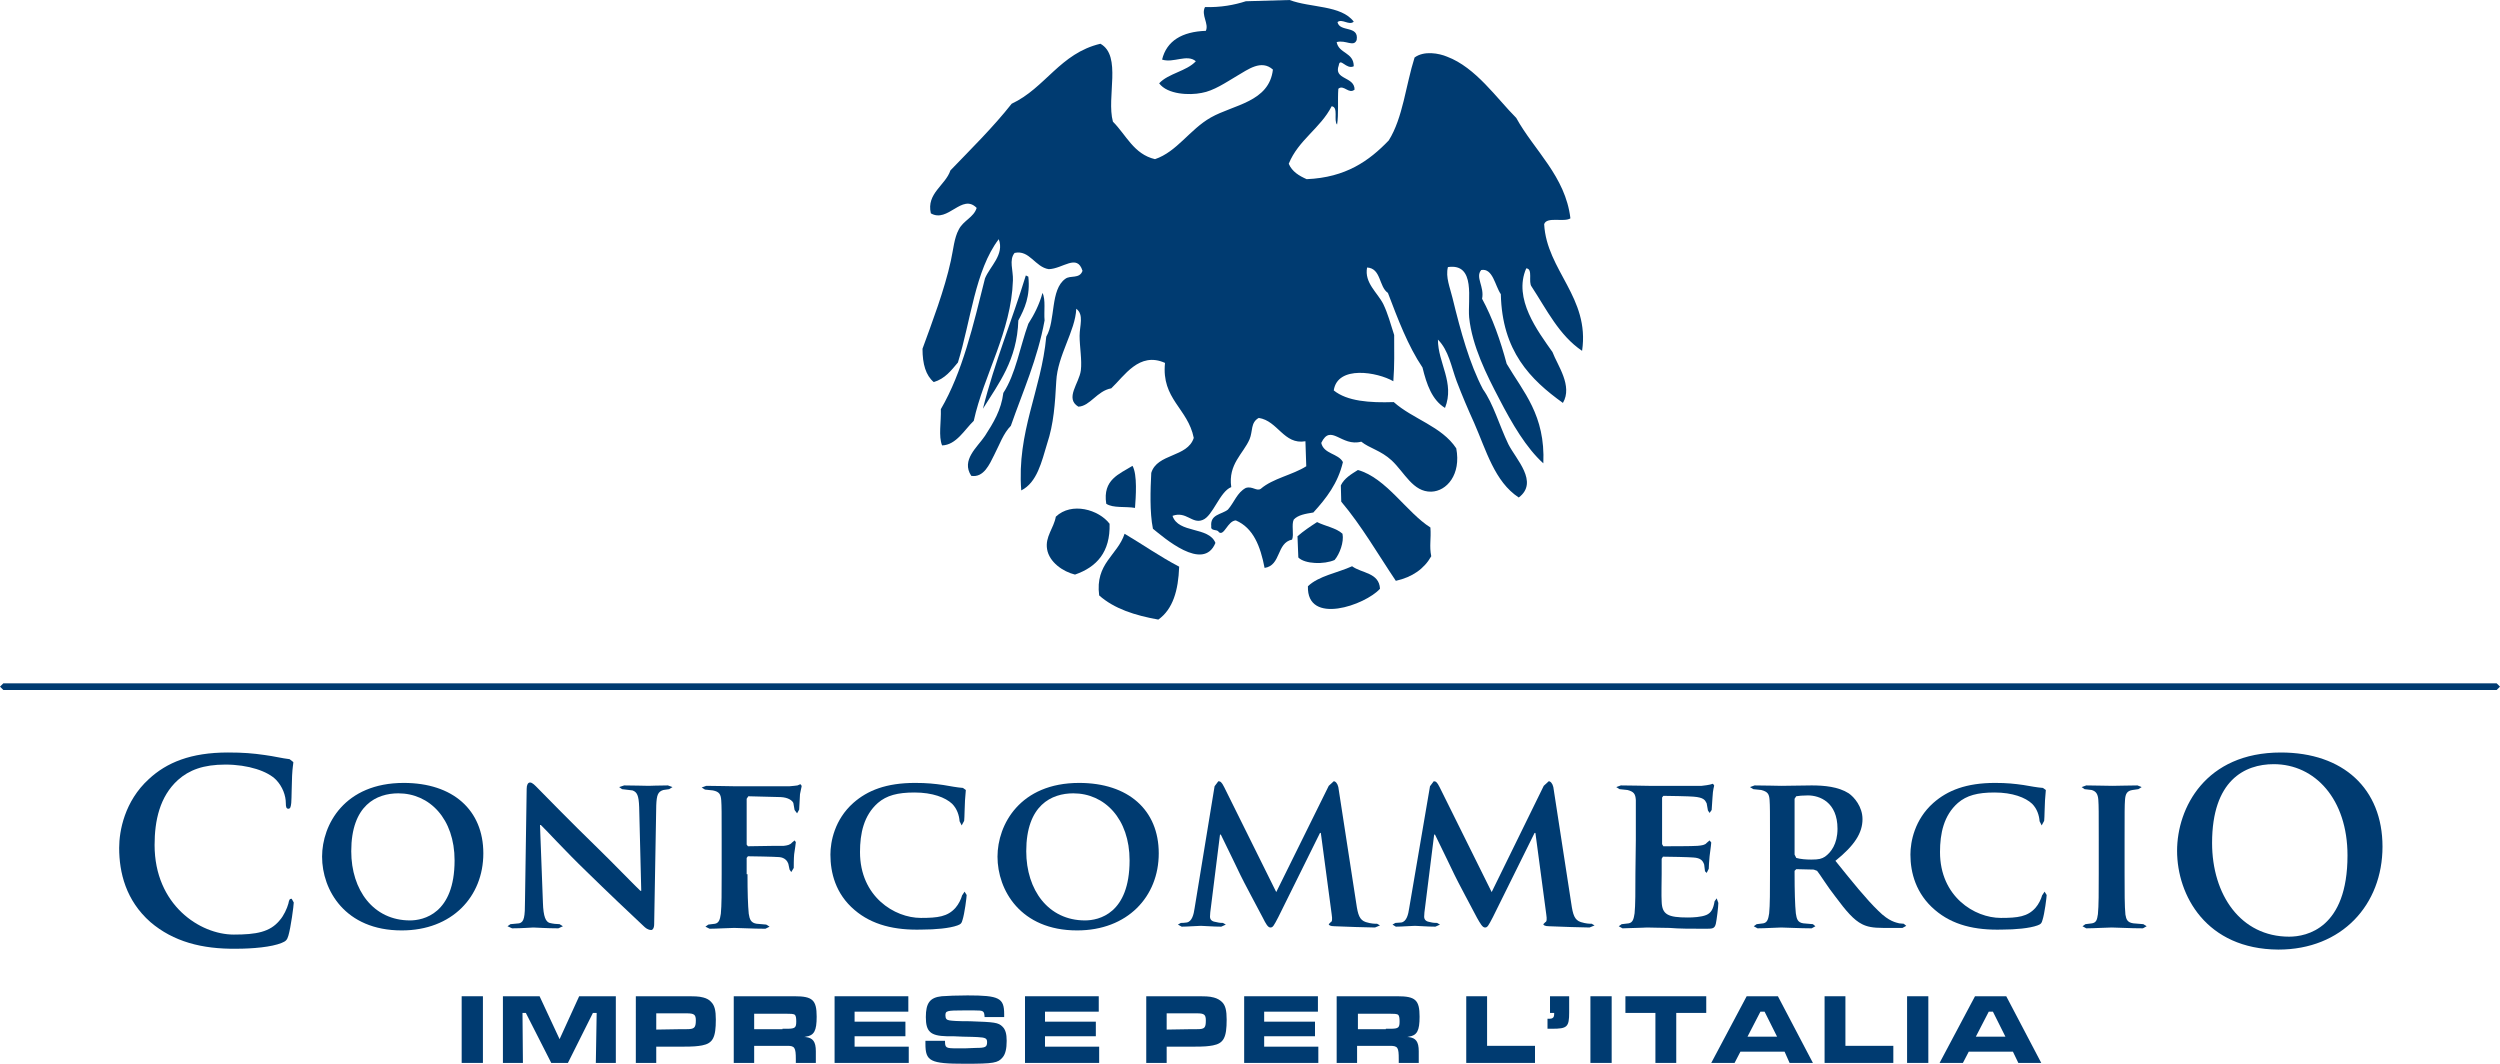<svg xmlns="http://www.w3.org/2000/svg" xmlns:xlink="http://www.w3.org/1999/xlink" id="layer" x="0px" y="0px" viewBox="0 0 600 255.3" style="enable-background:new 0 0 600 255.3;" xml:space="preserve"><style type="text/css">	.st0{fill-rule:evenodd;clip-rule:evenodd;fill:#003B71;}	.st1{fill:#003B71;}</style><path class="st0" d="M235.9,98.1c3.8-6.1,8.2-11.7,8.5-21.2c1.5-2.8,2.9-5.8,2.4-10.5l-0.6-0.3C242.9,76.9,238.7,86.9,235.9,98.1  M246.8,77.7c-2,5.5-3,12-6,16.6c-0.5,4.1-2.4,7.2-4.4,10.3c-1.8,2.7-5.8,5.8-3.3,9.6c3,0.5,4.4-2.8,5.5-5c1.3-2.5,2.2-5.2,4-7 c2.9-8.3,6.4-16,8.1-25.3c-0.2-2.1,0.3-5-0.5-6.6C249.4,73.2,248.2,75.5,246.8,77.7"></path><path class="st0" d="M299,0.3c3.5-0.1,7-0.2,10.5-0.3c5,1.9,12.4,1.2,15.4,5.2c-1.1,1-2.8-0.8-3.9,0.1c0.5,2.5,5.2,0.7,4.6,4.3 c-0.7,1.8-2.6-0.1-4.8,0.5c0.5,2.8,4.1,2.4,4.1,5.8c-1.8,0.9-3.3-2.3-3.6-0.2c-1.3,3.5,3.8,2.6,3.8,5.8c-1.4,1.2-2.6-1.3-3.9-0.2 c-0.2,2.8,0.1,6.1-0.3,8.6c-0.9-1,0.4-4.2-1.3-4.4c-2.7,5.3-8,8.1-10.3,13.8c0.8,1.9,2.5,2.9,4.3,3.7c9.4-0.4,15-4.4,19.7-9.3 c3.4-5.4,4.1-13.3,6.2-19.9c2.3-1.7,5.9-1,7.8-0.2c6.9,2.6,11.9,10,16.6,14.7c4.3,7.8,11.8,14,13,24.1c-1.5,1-5.7-0.5-6.3,1.4 c0.6,11.1,11,17.6,9.1,30.4c-5.5-3.7-8.5-9.9-12.1-15.4c-0.9-1.1,0.4-4.3-1.3-4.4c-3.2,7.3,2.8,15.1,6.3,20.1 c1.2,3.2,4.9,8.1,2.5,12.2c-7.8-5.6-14.6-12.4-14.9-26.1c-1.4-2-1.9-6.3-4.7-5.8c-1.5,1.7,0.8,4,0.2,6.9c2.5,4.6,4.4,10,5.9,15.6 c4,6.8,9.3,12.3,8.8,23.9c-4.1-3.7-7.5-9.5-10.6-15.5c-3-5.7-6.5-12.7-7.2-19.5c-0.4-4.2,1.7-13.1-5.1-12.1 c-0.6,2.4,0.5,4.9,1.1,7.4c2,8.2,4.1,15.8,7.3,21.9c2.5,3.5,3.9,8.6,6.1,13.2c1.8,3.6,7.4,9.1,2.5,12.8c-5.8-3.8-7.8-11.3-10.7-17.9 c-1.5-3.3-2.9-6.6-4.2-10c-1.3-3.5-1.9-7.4-4.5-10c0,5.6,4.1,10.4,1.7,16.4c-3.1-1.9-4.4-5.6-5.4-9.7c-3.5-5.2-5.9-11.6-8.3-17.9 c-2.2-1.5-1.6-5.9-5-6.1c-0.7,3.7,2.5,6,3.9,8.8c1.1,2.3,1.7,4.6,2.6,7.4c0,4.3,0.1,7-0.2,11.1c-3.8-2.2-13.4-3.9-14.3,2.2 c3.2,2.6,8.6,3,14.4,2.8c4.6,4.1,11.5,5.8,15,11.1c1.2,6.3-2.3,10.3-6,10.4c-4.4,0.1-6.4-4.6-9.5-7.5c-2.6-2.4-5.3-2.9-7.3-4.5 c-4.8,1.3-7.3-4.5-9.6,0.3c0.6,2.7,4.1,2.5,5.2,4.6c-1.2,5.1-4,8.7-7.1,12.1c-1.9,0.3-3.7,0.6-4.7,1.7c-0.6,1.2,0.1,3.6-0.4,4.8 c-3.8,0.8-2.6,6.2-6.6,6.8c-1-5.2-2.7-9.6-6.9-11.4c-2,0.1-2.8,3.9-4.1,2.8c-0.3-0.8-2-0.1-1.8-1.4c-0.3-2.9,2.5-2.8,4-4 c1.5-1.7,2.2-4.1,4.3-5.2c1.6-0.5,2.6,0.9,3.6,0.2c2.9-2.5,7.6-3.3,10.9-5.4c-0.1-2-0.1-4-0.2-6c-5.2,0.9-6.6-4.9-11.2-5.6 c-2,1.1-1.4,3.2-2.2,5.1c-1.5,3.5-5.2,6-4.4,11.5c-2.8,1.1-4.4,7-6.9,7.9c-2.5,1-3.9-2.2-7.2-1c1.4,4.3,8.7,2.5,10.3,6.5 c-2.9,7.1-12.5-1.4-15-3.4c-0.8-4-0.6-9.4-0.4-13.4c1.4-4.7,8.7-3.7,10.2-8.4c-1.4-7.1-7.8-9.3-6.9-18c-6.2-2.8-9.8,3.2-12.9,6.1 c-3.4,0.6-5.1,4.3-7.9,4.4c-3.3-2,0.2-5.6,0.6-8.7c0.3-2.5-0.3-5.7-0.3-8.3c0-2.4,1.1-5.1-0.8-6.5c-0.2,5.3-4.5,11.2-4.8,17.4 c-0.3,5.4-0.6,10.2-2.2,15c-1.3,4.3-2.4,9.3-6.2,11.2c-1.1-14.1,4.8-24,6-36.9c2.3-3.9,0.9-11.3,4.6-13.9c1.2-0.9,3.4,0.1,4.1-1.9 c-1.3-4.2-4.7-0.5-8.1-0.4c-3.3-0.5-4.6-4.7-8.2-3.9c-1.4,1.7-0.3,4.2-0.4,6.6c-0.4,12.3-7,22.7-9.4,33.7c-2.2,2.1-4.2,5.8-7.6,5.9 c-0.9-2.2-0.2-5.6-0.3-8.7c5.2-8.9,7.8-20.2,10.6-31.4c1.2-2.9,4.7-5.7,3.3-9.4C234,64.9,233,77,229.9,87c-1.6,1.9-3.1,3.9-5.8,4.7 c-1.9-1.6-2.7-4.3-2.7-8c2.3-6.3,5.3-14.2,6.8-21.1c0.6-2.7,0.8-5.5,1.9-7.5c1.1-2.2,3.6-2.9,4.3-5.2c-3.5-3.6-6.9,3.7-11,1.3 c-1.1-4.8,3.5-6.7,4.7-10.3c5-5.2,10.2-10.3,14.7-16c8.1-3.8,11.6-12.1,21.3-14.4c5.2,2.9,1.4,12.8,3,18.7c3.2,3.2,5,7.8,10.1,9 c5.3-1.8,8.3-7.1,13.4-10c5.5-3.1,14-3.7,14.9-11.5c-2.8-2.5-6,0-8.6,1.5c-2.7,1.6-5.6,3.6-8.5,4.1c-2.9,0.6-8.2,0.4-10.2-2.3 c2.2-2.4,6.6-2.9,8.8-5.3c-2.1-1.8-5.4,0.5-8.1-0.4c1.1-4.5,4.8-6.7,10.5-6.9c0.8-1.7-1.2-3.8-0.2-5.7C293,1.8,296.2,1.2,299,0.3"></path><path class="st0" d="M271.8,111.8c1.2,2.1,0.8,7.5,0.6,10.1c-2.2-0.4-5.3,0.1-6.9-1C264.6,115.1,268.6,113.8,271.8,111.8"></path><path class="st0" d="M343.3,126.6c0.2,2.8-0.3,4.4,0.2,6.9c-1.7,3-4.5,5-8.5,5.9c-4.3-6.4-8.2-13.2-13.1-19c0-1.3-0.1-2.6-0.1-3.9 c0.8-1.7,2.5-2.7,4.1-3.7C332.7,114.7,337.6,123,343.3,126.6"></path><path class="st0" d="M266.3,125.7c0.2,6.8-3.1,10.4-8.3,12.2c-2.9-0.7-6.2-3-6.7-6.1c-0.5-3,1.6-5,2.1-7.8 C257.2,120.4,263.7,122.3,266.3,125.7"></path><path class="st0" d="M322.2,128.1c0.4,2-0.7,4.9-1.9,6.3c-2.5,1.1-7.1,1-8.7-0.6c-0.1-1.7-0.1-3.4-0.2-5.1c1.5-1.3,3-2.3,4.7-3.4 C318.1,126.3,320.7,126.7,322.2,128.1"></path><path class="st0" d="M283,136c-0.2,5.7-1.5,10.2-5,12.7c-5.6-1-10.6-2.6-14.2-5.8c-1-7.7,4.4-9.6,6.1-14.8 C274.3,130.7,278.4,133.6,283,136"></path><path class="st0" d="M331.2,141.3c-3.5,3.9-17.6,8.9-17.3-0.6c2.6-2.5,7.1-3.2,10.6-4.8C326.8,137.6,331,137.4,331.2,141.3"></path><path class="st1" d="M36.1,221.3c-5.9-5.2-7.5-11.9-7.5-17.8c0-4.1,1.3-11.2,7.1-16.5c4.3-4,10.1-6.4,19-6.4c3.7,0,6,0.2,8.8,0.6 c2.3,0.3,4.2,0.8,6,1l0.9,0.7c0,0.5-0.2,1.2-0.3,3.3c-0.1,2-0.1,5.3-0.2,6.5c-0.1,0.9-0.2,1.4-0.7,1.4s-0.6-0.5-0.6-1.3 c0-1.9-0.8-4-2.3-5.6c-2-2.1-6.7-3.7-12.2-3.7c-5.3,0-8.7,1.3-11.4,3.7c-4.4,4-5.6,9.8-5.6,15.6c0,14.4,10.9,21.5,19,21.5 c5.4,0,8.7-0.6,11-3.4c1-1.1,1.8-2.9,2.1-4c0.2-1,0.3-1.2,0.8-1.2l0.5,0.9c0,0.7-0.7,6-1.3,8c-0.3,1-0.6,1.3-1.6,1.7 c-2.4,1-7,1.4-10.9,1.4C48.5,227.8,41.6,226,36.1,221.3"></path><path class="st1" d="M77.3,205.6c0-7.7,5.4-17.7,19.6-17.7c11.8,0,19.1,6.5,19.1,16.9s-7.5,18.5-19.6,18.5 C82.8,223.3,77.3,213.6,77.3,205.6 M109.1,206.5c0-10-6-16.1-13.5-16.1c-5.2,0-11.3,2.8-11.3,13.9c0,9.3,5.3,16.6,14.1,16.6 C101.6,220.9,109.1,219.3,109.1,206.5"></path><path class="st1" d="M130.3,216.6c0.1,3.5,0.7,4.6,1.6,4.9c0.8,0.2,1.7,0.3,2.4,0.3l0.8,0.5l-1.1,0.5c-3,0-5.2-0.2-6-0.2 c-0.4,0-2.7,0.2-5.1,0.2l-1.1-0.5l0.7-0.5l2.1-0.2c1.2-0.3,1.4-1.5,1.4-5.5l0.4-26.8c0-0.9,0.3-1.5,0.8-1.5c0.6,0,1.2,0.7,2,1.5 c0.6,0.6,7.6,7.8,14.4,14.4c3.2,3.1,9.4,9.5,10.1,10.1h0.2l-0.5-20.1c-0.1-2.8-0.5-3.6-1.6-4l-2.5-0.3l-0.7-0.5l1.2-0.4 c2.4,0,4.9,0.1,5.9,0.1c0.5,0,2.3-0.1,4.6-0.1l1.1,0.4l-0.8,0.5l-1.4,0.2c-1.3,0.4-1.6,1.2-1.7,3.7l-0.5,28.5c0,1-0.4,1.4-0.7,1.4 c-0.8,0-1.4-0.5-1.9-1c-2.9-2.7-8.8-8.3-13.6-13c-5.1-4.9-10.1-10.4-11-11.2h-0.2L130.3,216.6"></path><path class="st1" d="M179.4,209.8c0,4.3,0.1,7.5,0.3,9.5c0.2,1.3,0.5,2.2,1.9,2.4l2.3,0.2l0.8,0.5l-1,0.5c-3,0-6.3-0.2-7.5-0.2 s-4.2,0.2-5.9,0.2l-1-0.5l0.7-0.5l1.6-0.2c1-0.2,1.2-1.1,1.4-2.4c0.2-1.9,0.2-5.3,0.2-9.6v-8c0-6.9,0-8.1-0.1-9.6s-0.5-2.1-2-2.4 l-1.9-0.2l-0.8-0.5l1.1-0.4c2.4,0,5.4,0.1,6.7,0.1c1.8,0,12.2,0,13.3,0c0.9-0.1,1.4-0.1,1.9-0.2l0.7-0.3l0.3,0.4 c0,0.3-0.2,0.8-0.4,2l-0.2,3.7l-0.5,0.9l-0.6-0.8l-0.3-1.7c-0.3-0.6-1.2-1.3-3-1.4l-7.8-0.2l-0.4,0.6v11l0.3,0.4l6.5-0.1 c0.8,0,1.4,0,2.1,0c0.8-0.1,1.5-0.2,2-0.8l0.6-0.5l0.3,0.4c0,0.3-0.2,1.5-0.4,2.9c-0.1,0.9-0.1,3-0.1,3.3l-0.6,1l-0.4-0.6l-0.3-1.4 c-0.2-0.6-0.8-1.5-2.2-1.6c-1.2-0.1-6.7-0.2-7.5-0.2l-0.3,0.4v3.9"></path><path class="st1" d="M205.1,218.4c-4.6-3.9-5.8-9-5.8-13.3c0-3.1,1-8.4,5.5-12.4c3.4-3,7.9-4.8,14.8-4.8c2.9,0,4.7,0.2,6.8,0.5 c1.8,0.3,3.3,0.6,4.7,0.7l0.7,0.5c0,0.4-0.1,0.9-0.2,2.5c-0.1,1.5-0.1,4-0.2,4.9l-0.6,1.1l-0.5-1c-0.1-1.4-0.6-3-1.8-4.2 c-1.6-1.5-4.7-2.7-9-2.7c-4.1,0-6.7,0.7-8.8,2.5c-3.4,3-4.3,7.3-4.3,11.8c0,10.7,8.3,15.8,14.6,15.8c4.1,0,6.4-0.3,8.3-2.4 c0.8-0.9,1.4-2.2,1.6-3l0.6-0.9l0.5,0.8c0,0.5-0.5,4.5-1,6c-0.2,0.8-0.4,1-1.2,1.3c-1.9,0.7-5.4,1-8.5,1 C214.8,223.3,209.3,222,205.1,218.4"></path><path class="st1" d="M239.4,205.6c0-7.7,5.4-17.7,19.6-17.7c11.8,0,19.1,6.5,19.1,16.9s-7.5,18.5-19.6,18.5 C244.9,223.3,239.4,213.6,239.4,205.6 M271.1,206.5c0-10-6-16.1-13.5-16.1c-5.2,0-11.3,2.8-11.3,13.9c0,9.3,5.3,16.6,14.1,16.6 C263.7,220.9,271.1,219.3,271.1,206.5"></path><path class="st1" d="M291.5,188.7l0.9-1.2c0.5,0,0.8,0.2,1.4,1.4l12.5,25.2l12.6-25.5l1.2-1.1c0.4,0,0.9,0.5,1.1,1.4l4.3,27.9 c0.4,2.8,0.8,4,2.3,4.5c1.3,0.4,2.1,0.4,2.7,0.4l0.7,0.4l-1.2,0.5c-1.2,0-7.8-0.2-9.7-0.3c-1.1,0-1.4-0.3-1.4-0.5l0.5-0.5 c0.3-0.1,0.4-0.6,0.2-1.9l-2.6-19.5h-0.2l-10,20.2c-1.1,2.1-1.3,2.5-1.9,2.5s-1.1-0.9-1.8-2.3c-1.1-2.1-4.8-9-5.4-10.3 c-0.4-0.8-3.1-6.5-4.7-9.7h-0.2l-2.2,17.6c-0.1,0.8-0.2,1.4-0.2,2.1c0,0.9,0.7,1.2,1.5,1.3c0.8,0.2,1.2,0.2,1.6,0.2l0.7,0.4 l-1.1,0.5c-2,0-4.1-0.2-4.9-0.2c-0.9,0-3.1,0.2-4.6,0.2l-0.9-0.5l0.7-0.4c0.4,0,0.7,0,1.4-0.1c1.3-0.2,1.7-2,1.9-3.4L291.5,188.7"></path><path class="st1" d="M343.2,188.7l0.9-1.2c0.5,0,0.8,0.2,1.4,1.4l12.5,25.2l12.5-25.5l1.2-1.1c0.4,0,0.9,0.5,1.1,1.4l4.3,27.9 c0.4,2.8,0.8,4,2.3,4.5c1.3,0.4,2.1,0.4,2.6,0.4l0.7,0.4l-1.2,0.5c-1.2,0-7.8-0.2-9.7-0.3c-1.1,0-1.4-0.3-1.4-0.5l0.5-0.5 c0.3-0.1,0.4-0.6,0.2-1.9l-2.6-19.5h-0.2l-10,20.2c-1.1,2.1-1.3,2.5-1.9,2.5s-1.1-0.9-1.9-2.3c-1.1-2.1-4.8-9-5.4-10.3 c-0.4-0.8-3.1-6.5-4.7-9.7h-0.2l-2.2,17.6c-0.1,0.8-0.2,1.4-0.2,2.1c0,0.9,0.7,1.2,1.4,1.3c0.8,0.2,1.2,0.2,1.7,0.2l0.7,0.4 l-1.1,0.5c-2,0-4.1-0.2-4.9-0.2c-0.9,0-3.1,0.2-4.6,0.2l-0.8-0.5l0.7-0.4l1.4-0.1c1.3-0.2,1.7-2,1.9-3.4L343.2,188.7"></path><path class="st1" d="M392.6,201.6c0-6.9,0-8.1,0-9.6c-0.1-1.5-0.5-2-2-2.4l-1.9-0.2l-0.8-0.5l1.1-0.4c2.4,0,5.4,0.1,6.7,0.1 c1.5,0,11.9,0,12.7,0c0.9-0.1,1.6-0.2,2-0.3l0.7-0.2l0.3,0.4c0,0.3-0.3,0.8-0.4,2.9l-0.2,3l-0.5,0.7l-0.4-0.6l-0.3-1.7 c-0.4-0.8-0.7-1.4-3.1-1.6c-0.8-0.1-6.4-0.2-7.3-0.2l-0.3,0.4v11.2l0.3,0.5c1.1,0,7.1,0,8.2-0.1s1.8-0.2,2.2-0.7l0.7-0.6l0.4,0.5 c0,0.2-0.1,1-0.4,3.3c-0.1,0.9-0.2,2.7-0.2,3l-0.5,1l-0.4-0.4l-0.2-1.6c-0.3-0.9-0.8-1.6-2.6-1.7c-0.9-0.1-6.1-0.2-7.3-0.2l-0.3,0.5 v3.6c0,1.5-0.1,5.4,0,6.7c0.1,3.1,1.5,3.8,6.3,3.8c1.2,0,3.2-0.1,4.4-0.6c1.2-0.5,1.7-1.5,2-3.3l0.5-0.7l0.4,1.1c0,1-0.4,4.1-0.6,5 c-0.3,1.2-0.8,1.2-2.5,1.2c-3.5,0-6.3,0-8.6-0.2c-2.3,0-4-0.1-5.4-0.1c-0.5,0-1.6,0.1-2.7,0.1s-2.3,0.1-3.2,0.1l-0.9-0.5l0.7-0.5 l1.7-0.2c1-0.2,1.2-1.1,1.4-2.4c0.2-1.9,0.2-5.5,0.2-9.6L392.6,201.6"></path><path class="st1" d="M424.8,201.6c0-6.9,0-8.1-0.1-9.6s-0.5-2-2-2.4l-1.9-0.2l-0.8-0.5l1.1-0.4c2.5,0,5.4,0.1,6.4,0.1 c1.6,0,5.9-0.1,7.3-0.1c3,0,6.4,0.3,8.9,1.9c1.3,0.9,3.3,3.2,3.3,6.2c0,3.3-1.9,6.3-6.5,10c4.1,5.1,7.4,9.2,10.3,12 c2.6,2.6,4.3,2.8,5,3l1.1,0.1l0.6,0.5l-0.9,0.5H452c-2.6,0-3.9-0.3-5.1-0.9c-2-1-3.8-3.1-6.4-6.6c-1.9-2.4-3.8-5.5-4.4-6.2l-0.8-0.3 l-4.2-0.1l-0.4,0.4v0.6c0,4.2,0.1,7.7,0.3,9.6c0.2,1.3,0.4,2.2,1.8,2.4l2.3,0.2l0.6,0.5l-0.9,0.5c-2.7,0-6.6-0.2-7.3-0.2 c-0.9,0-3.9,0.2-5.7,0.2l-0.9-0.5l0.7-0.5l1.6-0.2c1-0.2,1.2-1.1,1.4-2.4c0.2-1.9,0.2-5.5,0.2-9.6L424.8,201.6 M430.7,205.1l0.4,0.8 c1,0.3,2.4,0.4,3.6,0.4c1.9,0,2.5-0.2,3.3-0.7c1.4-1,3-3,3-6.7c0-6.4-4.3-8-7.1-8c-1.2,0-2.3,0.1-2.8,0.2l-0.4,0.6V205.1z"></path><path class="st1" d="M464.4,218.4c-4.6-3.9-5.9-9-5.9-13.3c0-3.1,1-8.4,5.5-12.4c3.4-3,7.9-4.8,14.8-4.8c2.9,0,4.7,0.2,6.8,0.5 c1.8,0.3,3.3,0.6,4.7,0.7l0.7,0.5c0,0.4-0.1,0.9-0.2,2.5c-0.1,1.5-0.1,4-0.2,4.9l-0.6,1.1l-0.5-1c-0.1-1.4-0.6-3-1.8-4.2 c-1.6-1.5-4.7-2.7-9-2.7c-4.1,0-6.7,0.7-8.8,2.5c-3.4,3-4.3,7.3-4.3,11.8c0,10.7,8.3,15.8,14.6,15.8c4.1,0,6.4-0.3,8.3-2.4 c0.8-0.9,1.4-2.2,1.6-3l0.6-0.9l0.5,0.8c0,0.5-0.5,4.5-1,6c-0.2,0.8-0.4,1-1.2,1.3c-1.9,0.7-5.4,1-8.4,1 C474,223.3,468.6,222,464.4,218.4"></path><path class="st1" d="M503.7,201.6c0-6.9,0-8.1-0.1-9.6s-0.6-2.1-1.6-2.4l-1.7-0.2l-0.7-0.5l1.1-0.4c1.8,0,4.9,0.1,6.3,0.1 c1.2,0,4.2-0.1,6-0.1l1,0.4l-0.8,0.5l-1.4,0.2c-1.3,0.2-1.7,0.9-1.8,2.4c-0.1,1.4-0.1,2.7-0.1,9.6v8c0,4.4,0,8,0.2,9.9 c0.2,1.2,0.5,1.9,1.9,2.1l2.4,0.2l0.8,0.5l-0.9,0.5c-3.1,0-6.3-0.2-7.5-0.2c-1.1,0-4.3,0.2-6.1,0.2l-0.9-0.5l0.7-0.5l1.6-0.2 c1-0.2,1.2-0.8,1.4-2.2c0.2-1.9,0.2-5.5,0.2-9.8L503.7,201.6"></path><path class="st1" d="M522.5,204.2c0-10.3,6.8-23.6,24.9-23.6c15,0,24.4,8.7,24.4,22.6s-9.7,24.7-25,24.7 C529.5,227.8,522.5,214.9,522.5,204.2 M563.4,205.3c0-13.5-7.8-21.9-17.7-21.9c-7,0-14.8,3.9-14.8,18.9c0,12.5,6.9,22.5,18.5,22.5 C553.6,224.8,563.4,222.8,563.4,205.3"></path><rect x="110.8" y="239.1" class="st1" width="5.1" height="16"></rect><polyline class="st1" points="129.5,239.1 134.3,249.4 139,239.1 147.8,239.1 147.8,255.1 143,255.1 143.2,243.1 142.3,243.1  136.3,255.1 132.3,255.1 126.2,243.1 125.4,243.1 125.5,255.1 120.7,255.1 120.7,239.1 129.5,239.1 "></polyline><path class="st1" d="M152.6,239.1h11c3.5,0,4,0,5.2,0.3c0.8,0.2,1.5,0.6,1.9,1.1c0.8,0.8,1.1,2,1.1,4.2c0,4.3-0.7,5.7-3.3,6.2 c-1.2,0.2-1.9,0.3-4.9,0.3h-6.1v3.9h-4.9V239.1 M163.6,247h1.2c1.8,0,2.2-0.3,2.2-2.1c0-1.4-0.4-1.7-2.2-1.7h-1.2h-6.1v3.9 L163.6,247L163.6,247z"></path><path class="st1" d="M176.1,239.1h11.8h2.8c4.3,0,5.3,0.9,5.3,4.9c0,3.4-0.6,4.5-2.6,4.8l-0.4,0.1h0.4c1.7,0.2,2.4,1.1,2.4,3.4v0.2 v1.1v1.5H191v-0.9c0-2.8-0.3-3.2-2-3.2h-8v4.1h-4.9V239.1 M187.8,246.9h1.1c2,0,2.2-0.3,2.2-1.8c0-0.8-0.1-1.3-0.3-1.5 c-0.3-0.3-0.7-0.3-3-0.3H181v3.7h6.8V246.9z"></path><polyline class="st1" points="218,239.1 218,242.8 205.1,242.8 205.1,245.2 217.3,245.2 217.3,248.7 205.1,248.7 205.1,251.2  218.1,251.2 218.1,255.1 200.3,255.1 200.3,239.1 218,239.1 "></polyline><path class="st1" d="M226.8,249.8c0,1.7,0.2,1.8,2.8,1.8h2.1l2.5-0.1c2.3,0,2.7-0.2,2.7-1.4c0-0.9-0.4-1.1-2.3-1.2 c-0.5,0-1.7-0.1-3.5-0.1c-1.5-0.1-2.7-0.1-3.9-0.1c-3.9-0.1-5-1.1-5-4.6c0-3.4,1-4.7,3.8-5c1.5-0.1,3.5-0.2,6.2-0.2 c7.6,0,8.8,0.6,8.8,4.5v0.7h-4.7c-0.1-1.5-0.2-1.6-2.5-1.6h-2.2h-0.3c-4.1,0-4.4,0.1-4.4,1.2c0,0.8,0.3,1.1,1,1.2s1.8,0.2,4.9,0.2 c5.9,0.2,6.8,0.3,7.8,1.3c0.7,0.7,1,1.7,1,3.4c0,1.9-0.3,3.2-1,4c-1.1,1.3-2.1,1.5-9,1.5c-8.4,0-9.5-0.6-9.5-4.8v-0.7L226.8,249.8"></path><polyline class="st1" points="263.7,239.1 263.7,242.8 250.8,242.8 250.8,245.2 263,245.2 263,248.7 250.8,248.7 250.8,251.2  263.8,251.2 263.8,255.1 246,255.1 246,239.1 263.7,239.1 "></polyline><path class="st1" d="M275.1,239.1h11c3.5,0,4,0,5.2,0.3c0.8,0.2,1.5,0.6,2,1.1c0.8,0.8,1.1,2,1.1,4.2c0,4.3-0.7,5.7-3.3,6.2 c-1.2,0.2-1.8,0.3-4.9,0.3H280v3.9h-4.9V239.1 M286.1,247h1.2c1.8,0,2.1-0.3,2.1-2.1c0-1.4-0.4-1.7-2.1-1.7h-1.2H280v3.9L286.1,247 L286.1,247z"></path><polyline class="st1" points="316.3,239.1 316.3,242.8 303.4,242.8 303.4,245.2 315.6,245.2 315.6,248.7 303.4,248.7 303.4,251.2  316.4,251.2 316.4,255.1 298.6,255.1 298.6,239.1 316.3,239.1 "></polyline><path class="st1" d="M320.9,239.1h11.7h2.8c4.3,0,5.3,0.9,5.3,4.9c0,3.4-0.6,4.5-2.6,4.8l-0.4,0.1h0.4c1.7,0.2,2.4,1.1,2.4,3.4v0.2 v1.1v1.5h-4.8v-0.9c0-2.8-0.2-3.2-2.1-3.2h-7.9v4.1h-4.9v-16 M332.6,246.9h1.1c2,0,2.2-0.3,2.2-1.8c0-0.8-0.1-1.3-0.3-1.5 c-0.3-0.3-0.7-0.3-3-0.3h-6.7v3.7h6.7V246.9z"></path><polyline class="st1" points="356.9,239.1 356.9,251 368.4,251 368.4,255.1 351.9,255.1 351.9,239.1 356.9,239.1 "></polyline><path class="st1" d="M376.6,239.1v3.9c0,3.5-0.5,3.9-4.1,3.9h-1.1v-2.4h0.4c0.9,0,1.2-0.3,1.2-1.2v-0.2h-1v-4L376.6,239.1"></path><rect x="381.7" y="239.1" class="st1" width="5.1" height="16"></rect><polyline class="st1" points="409.5,239.1 409.5,243.1 402.3,243.1 402.3,255.1 397.3,255.1 397.3,243.1 390.1,243.1 390.1,239.1  409.5,239.1 "></polyline><path class="st1" d="M428.3,252.4h-10.6l-1.4,2.7h-5.6l8.5-16h7.5l8.4,16h-5.6L428.3,252.4 M423.5,242.8h-1l-3.1,6h7.1L423.5,242.8z "></path><polyline class="st1" points="442.9,239.1 442.9,251 454.4,251 454.4,255.1 437.9,255.1 437.9,239.1 442.9,239.1 "></polyline><rect x="457.7" y="239.1" class="st1" width="5.1" height="16"></rect><path class="st1" d="M483.1,252.4h-10.6l-1.4,2.7h-5.6l8.5-16h7.5l8.4,16h-5.5L483.1,252.4 M478.3,242.8h-1l-3.1,6h7.1L478.3,242.8z "></path><polyline class="st1" points="0.8,165.6 599.2,165.6 600,164.8 599.2,164 0.8,164 0,164.8 0.8,165.6 "></polyline></svg>